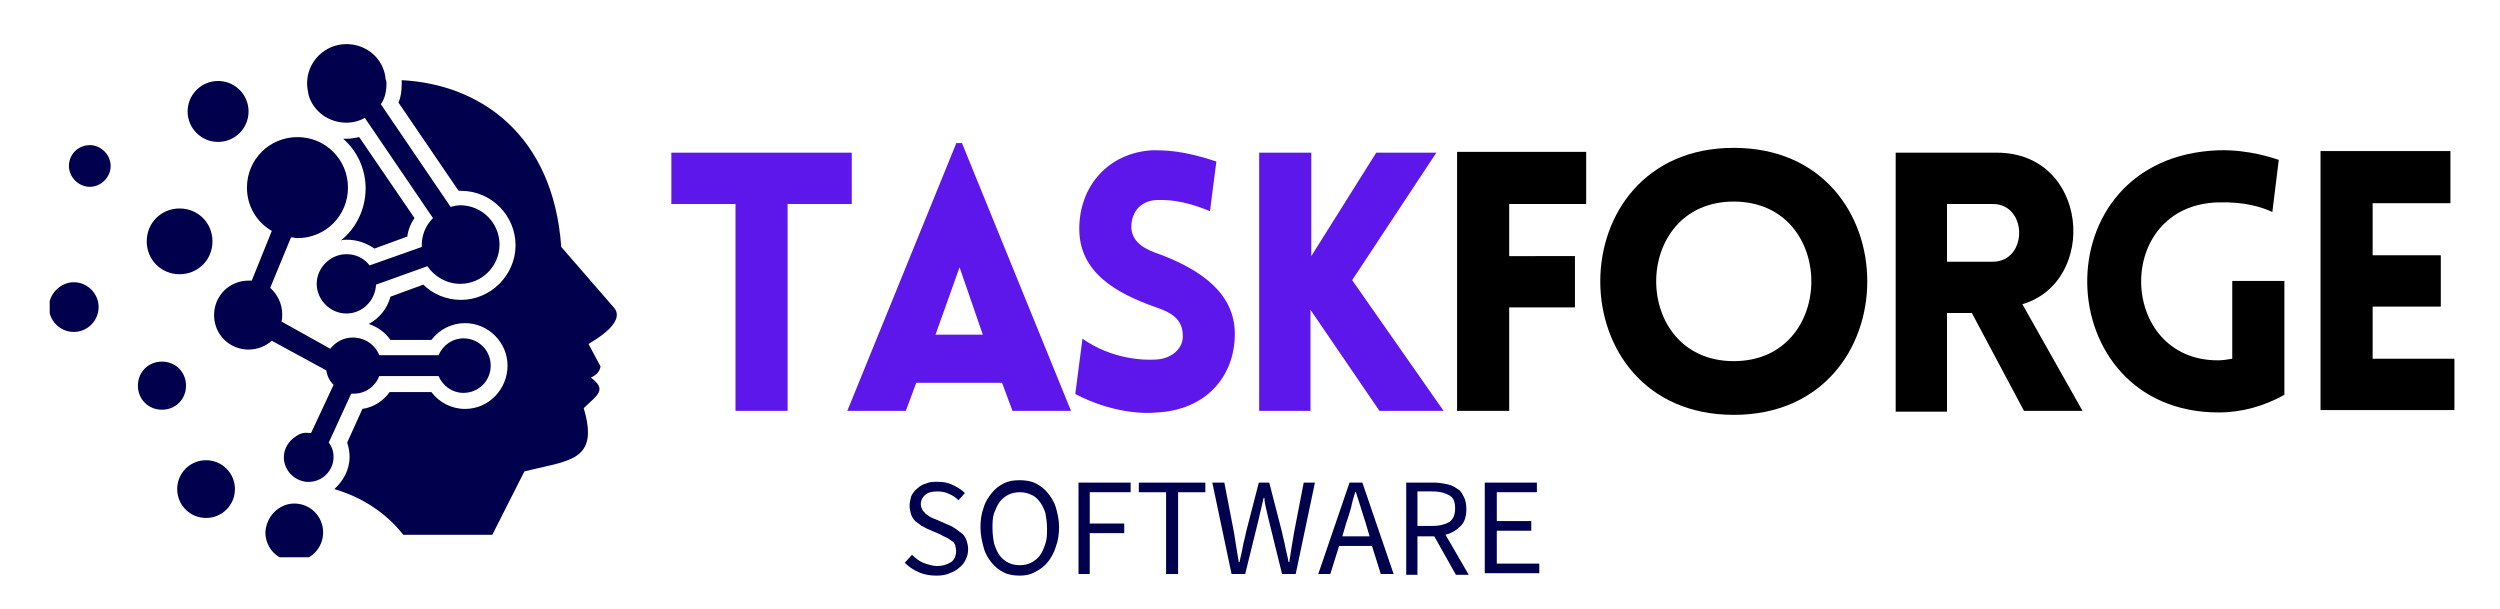 <?xml version="1.0" encoding="utf-8"?>
<!-- Generator: Adobe Illustrator 24.3.0, SVG Export Plug-In . SVG Version: 6.00 Build 0)  -->
<svg version="1.1" id="Layer_1" xmlns="http://www.w3.org/2000/svg" xmlns:xlink="http://www.w3.org/1999/xlink" x="0px" y="0px"
	 viewBox="0 0 311.8 75.9" style="enable-background:new 0 0 311.8 75.9;" xml:space="preserve">
<style type="text/css">
	.st0{clip-path:url(#SVGID_2_);}
	.st1{fill-rule:evenodd;clip-rule:evenodd;fill:#00004D;}
	.st2{fill:#5E17EB;}
	.st3{fill:#00004D;}
</style>
<g>
	<defs>
		<rect id="SVGID_1_" x="6.2" y="5.5" width="72" height="64"/>
	</defs>
	<clipPath id="SVGID_2_">
		<use xlink:href="#SVGID_1_"  style="overflow:visible;"/>
	</clipPath>
	<g class="st0">
		<path class="st1" d="M9.2,35.2c1.7,0,3.1,1.4,3.1,3.1c0,1.7-1.4,3.1-3.1,3.1c-1.7,0-3.1-1.4-3.1-3.1S7.6,35.2,9.2,35.2 M11.2,18.1
			c1.4,0,2.6,1.2,2.6,2.6c0,1.4-1.2,2.6-2.6,2.6s-2.6-1.2-2.6-2.6C8.6,19.2,9.8,18.1,11.2,18.1z M22.4,26c2.3,0,4.1,1.8,4.1,4.1
			c0,2.3-1.8,4.1-4.1,4.1s-4.1-1.8-4.1-4.1S20.1,26,22.4,26z M27.2,10.1c2.1,0,3.8,1.7,3.8,3.8s-1.7,3.8-3.8,3.8s-3.8-1.7-3.8-3.8
			S25.1,10.1,27.2,10.1z M49.7,12.8l7.5,11l0.3,0c3.8,0,6.8,3.1,6.8,6.8s-3.1,6.8-6.8,6.8c-1.8,0-3.5-0.7-4.7-1.9l-4.1,1.5
			c-0.4,1.5-1.4,2.7-2.7,3.4c1.1,0.4,2,1,2.7,2l5.1,0c1-1.3,2.5-2.1,4.2-2.1c2.9,0,5.3,2.4,5.3,5.3S61,51,58,51
			c-1.7,0-3.2-0.8-4.2-2.1l-5.2,0c-0.8,1.1-2,1.9-3.4,2.1l-1.9,4.2c0.2,0.6,0.3,1.2,0.3,1.8c0,1.6-0.8,3-1.9,4
			c3.4,1,6.4,2.9,8.6,5.7h11.1l4-7.9c5.5-1.4,9.4-1.2,7.4-7.9c1.8-1.7,2.9-2.3,0.9-3.8c0.8-0.4,1.1-0.8,1.2-1.4l-1.5-2.8
			c2.9-1.7,4.2-3.3,3.2-4.5l-6.6-7.6C69,16.8,59.9,10.5,50.1,10c0,0.2,0,0.3,0,0.5C50.1,11.3,50,12.1,49.7,12.8z M48.1,9.9
			c-0.2-2.5-2.3-4.4-4.9-4.4c-2.7,0-4.9,2.2-4.9,4.9c0,0.5,0.1,1,0.2,1.5c0.6,2,2.5,3.4,4.7,3.4c0.8,0,1.6-0.2,2.3-0.6L54,27.2
			c-0.9,0.9-1.4,2.1-1.4,3.4l0,0.2l-6.5,2.3c-0.7-0.9-1.7-1.4-2.9-1.4c-2,0-3.7,1.7-3.7,3.7s1.7,3.7,3.7,3.7c2,0,3.6-1.6,3.7-3.6
			l6.4-2.3c0.9,1.3,2.4,2.2,4.1,2.2c2.7,0,4.9-2.2,4.9-4.9c0-2.7-2.2-4.9-4.9-4.9c-0.4,0-0.8,0.1-1.2,0.2L47.5,13
			c0.5-0.7,0.7-1.6,0.7-2.6C48.2,10.3,48.2,10.1,48.1,9.9z M36.8,54.5C36,55,35.4,56,35.4,57c0,1.6,1.2,2.9,2.8,3.1
			c0.1,0,0.2,0,0.3,0c1.7,0,3.1-1.4,3.1-3.1c0-0.7-0.2-1.3-0.6-1.8l2.8-6.1l0.3,0c1.5,0,2.7-0.9,3.2-2.2l7.4,0
			c0.5,1.2,1.7,2.1,3.1,2.1c1.9,0,3.4-1.5,3.4-3.4c0-1.9-1.5-3.4-3.4-3.4c-1.4,0-2.6,0.9-3.1,2.1l-7.4,0c-0.5-1.3-1.8-2.2-3.3-2.2
			c-1.2,0-2.2,0.6-2.8,1.4l-6.1-3.4c0.1-0.3,0.1-0.6,0.1-0.9c0-1.3-0.6-2.5-1.5-3.3l2.6-6.3c0.3,0,0.5,0.1,0.8,0.1
			c3.5,0,6.3-2.8,6.3-6.3s-2.8-6.3-6.3-6.3s-6.3,2.8-6.3,6.3c0,2.3,1.2,4.3,3.1,5.4l-2.5,6.2l-0.4,0c-2.4,0-4.3,1.9-4.3,4.3
			s1.9,4.3,4.3,4.3c1.1,0,2.1-0.4,2.9-1.1l6.8,3.7c0.1,0.7,0.4,1.3,0.9,1.8L38.8,54l-0.3,0C37.9,53.9,37.3,54.1,36.8,54.5z
			 M43.3,29.9c1.2,0,2.4,0.4,3.4,1.1l4.1-1.5c0.1-0.8,0.4-1.6,0.9-2.3l-6.9-10.1c-0.5,0.1-1,0.2-1.5,0.2l-0.5,0
			c1.7,1.5,2.8,3.7,2.8,6.2c0,2.6-1.2,5-3.1,6.5C42.7,29.9,43,29.9,43.3,29.9z M36.7,62.8c2,0,3.6,1.6,3.6,3.6c0,2-1.6,3.6-3.6,3.6
			c-2,0-3.6-1.6-3.6-3.6C33.2,64.4,34.8,62.8,36.7,62.8z M25.7,57.4c2,0,3.6,1.6,3.6,3.6c0,2-1.6,3.6-3.6,3.6c-2,0-3.6-1.6-3.6-3.6
			C22.1,59,23.7,57.4,25.7,57.4z M20.2,45.1c1.7,0,3,1.3,3,3s-1.3,3-3,3s-3-1.3-3-3S18.5,45.1,20.2,45.1z"/>
	</g>
</g>
<g>
	<g transform="translate(108.331, 205.441)">
		<g>
			<path class="st2" d="M-10.1-154.2V-180h8v-6.4h-22.5v6.4h8v25.8H-10.1z"/>
		</g>
	</g>
</g>
<g>
	<g transform="translate(124.976, 205.441)">
		<g>
			<path class="st2" d="M-19.3-154.2h7.3l1.3-3.5H0l1.3,3.5h7.3L-5-187.6h-0.7L-19.3-154.2z M-8.3-163.7l3-8.4l2.9,8.4H-8.3z"/>
		</g>
	</g>
</g>
<g>
	<g transform="translate(145.207, 205.441)">
		<g>
			<path class="st2" d="M-11.1-156.3c4.4,2.3,8.4,2.5,10.2,2.3c6-0.3,9.7-4.4,9.7-9.8c0-5.1-4.3-8-9.3-9.9c-1.8-0.6-3.4-1.4-3.6-3.2
				c-0.1-1.8,0.9-3.5,3.2-3.6c1,0,3-0.1,6.6,1.4l0.8-6.2c-4.2-1.4-6.4-1.4-8-1.4c-5.4,0.3-9.1,4.4-9.1,9.8c0,5.4,4.5,8,9.6,9.8
				c1.8,0.6,3.2,1.4,3.3,3.3c0.2,1.8-1.4,3.1-3.3,3.2c-1.5,0.1-5.5,0-9.2-2.6L-11.1-156.3z"/>
		</g>
	</g>
</g>
<g>
	<g transform="translate(161.243, 205.441)">
		<g>
			<path class="st2" d="M-4.3-154.2h6.5v-12.6l8.6,12.6h8L7.4-170.5l10.5-15.9h-7.5l-8.1,12.9v-12.9h-6.5V-154.2z"/>
		</g>
	</g>
</g>
<g>
	<g transform="translate(179.827, 205.441)">
		<g>
			<path d="M18-180v-6.5H1.9v32.3h6.5v-12.9h8.2v-6.4H8.4v-6.5H18z"/>
		</g>
	</g>
</g>
<g>
	<g transform="translate(194.036, 205.441)">
		<g>
			<path d="M22.2-153.7c22.2,0,22.2-33.3,0-33.3S0-153.7,22.2-153.7z M22.2-160.4c-12.9,0-12.9-19.9,0-19.9S35.1-160.4,22.2-160.4z"
				/>
		</g>
	</g>
</g>
<g>
	<g transform="translate(220.83, 205.441)">
		<g>
			<path d="M31.6-154.2h7.3l-7.5-13.3c9.5-2.8,8.3-18.9-3.2-18.9H15.6v32.3H22v-12.3h3.1L31.6-154.2z M22-172.8v-7.2h5.7
				c4.4,0,4.4,7.2,0,7.2H22z"/>
		</g>
	</g>
</g>
<g>
	<g transform="translate(239.708, 205.441)">
		<g>
			<path d="M45.2-156.2v-14.2h-6.5v9.7c-0.6,0.1-1.2,0.2-1.8,0.2c-12.5,0-13-19.3,0-19.7c3.4-0.1,5.5,0.6,6.8,1.2l0.8-6.5
				c-0.6-0.2-3.7-1.3-7.5-1.2c-22.4,0.8-21.3,32.7,0,32.7C39.9-154,42.7-154.8,45.2-156.2z"/>
		</g>
	</g>
</g>
<g>
	<g transform="translate(260.616, 205.441)">
		<g>
			<path d="M45.5-154.2v-6.5H35.3v-6.5h8.5v-6.4h-8.5v-6.5H45v-6.5H28.8v32.3H45.5z"/>
		</g>
	</g>
</g>
<g>
	<g transform="translate(130.344, 220.691)">
		<g>
			<path class="st3" d="M-13.5-148.9c-0.8,0-1.5-0.1-2.2-0.4c-0.7-0.3-1.3-0.7-1.8-1.2l0.9-1c0.4,0.4,0.9,0.8,1.4,1
				c0.6,0.2,1.1,0.4,1.7,0.4c0.8,0,1.3-0.2,1.8-0.5c0.4-0.3,0.6-0.8,0.6-1.4c0-0.3-0.1-0.5-0.1-0.7c-0.1-0.2-0.2-0.4-0.4-0.5
				c-0.2-0.1-0.4-0.3-0.6-0.4c-0.2-0.1-0.5-0.2-0.8-0.4l-1.6-0.7c-0.3-0.1-0.5-0.3-0.8-0.4c-0.3-0.2-0.5-0.4-0.8-0.6
				c-0.2-0.2-0.4-0.5-0.5-0.8c-0.1-0.3-0.2-0.7-0.2-1.1c0-0.4,0.1-0.8,0.2-1.2c0.2-0.4,0.4-0.7,0.8-1c0.3-0.3,0.7-0.5,1.1-0.6
				c0.4-0.2,0.9-0.2,1.4-0.2c0.7,0,1.3,0.1,1.9,0.4c0.6,0.3,1.1,0.6,1.5,1l-0.8,0.9c-0.3-0.3-0.7-0.6-1.2-0.8
				c-0.4-0.2-0.9-0.3-1.4-0.3c-0.6,0-1.2,0.1-1.5,0.4c-0.4,0.3-0.6,0.7-0.6,1.2c0,0.3,0.1,0.5,0.2,0.7c0.1,0.2,0.3,0.3,0.4,0.5
				c0.2,0.1,0.4,0.3,0.6,0.4c0.2,0.1,0.4,0.2,0.7,0.3l1.6,0.7c0.3,0.1,0.6,0.3,0.9,0.5c0.3,0.2,0.5,0.4,0.8,0.6
				c0.2,0.2,0.4,0.5,0.5,0.8c0.1,0.3,0.2,0.7,0.2,1.1c0,0.5-0.1,0.9-0.3,1.3c-0.2,0.4-0.4,0.7-0.8,1c-0.3,0.3-0.7,0.5-1.2,0.7
				C-12.3-149-12.9-148.9-13.5-148.9z"/>
		</g>
	</g>
</g>
<g>
	<g transform="translate(137.284, 220.691)">
		<g>
			<path class="st3" d="M-10.1-148.9c-0.7,0-1.4-0.1-2-0.4c-0.6-0.3-1.1-0.7-1.5-1.2c-0.4-0.5-0.8-1.1-1-1.9
				c-0.2-0.7-0.4-1.6-0.4-2.5c0-0.9,0.1-1.7,0.4-2.5c0.2-0.7,0.6-1.3,1-1.8c0.4-0.5,0.9-0.9,1.5-1.2c0.6-0.3,1.2-0.4,2-0.4
				c0.7,0,1.4,0.1,2,0.4c0.6,0.3,1.1,0.7,1.5,1.2c0.4,0.5,0.8,1.1,1,1.8c0.2,0.7,0.4,1.5,0.4,2.4c0,0.9-0.1,1.7-0.4,2.5
				c-0.2,0.7-0.6,1.4-1,1.9c-0.4,0.5-0.9,0.9-1.5,1.2C-8.8-149-9.4-148.9-10.1-148.9z M-10.1-150.2c0.5,0,1-0.1,1.4-0.3
				c0.4-0.2,0.8-0.5,1.1-0.9c0.3-0.4,0.5-0.9,0.7-1.5c0.2-0.6,0.2-1.2,0.2-1.9s-0.1-1.3-0.2-1.9c-0.2-0.6-0.4-1-0.7-1.4
				c-0.3-0.4-0.6-0.7-1.1-0.9c-0.4-0.2-0.9-0.3-1.4-0.3c-0.5,0-1,0.1-1.4,0.3c-0.4,0.2-0.8,0.5-1.1,0.9c-0.3,0.4-0.5,0.9-0.7,1.4
				c-0.2,0.6-0.2,1.2-0.2,1.9s0.1,1.4,0.2,1.9c0.2,0.6,0.4,1.1,0.7,1.5c0.3,0.4,0.7,0.7,1.1,0.9C-11.1-150.3-10.6-150.2-10.1-150.2z
				"/>
		</g>
	</g>
</g>
<g>
	<g transform="translate(145.913, 220.691)">
		<g>
			<path class="st3" d="M-11.4-149.1v-11.4h6.5v1.2H-10v3.9h4.3v1.2H-10v5.1H-11.4z"/>
		</g>
	</g>
</g>
<g>
	<g transform="translate(152.333, 220.691)">
		<g>
			<path class="st3" d="M-6.9-149.1v-10.2h-3.4v-1.2h8.3v1.2h-3.4v10.2H-6.9z"/>
		</g>
	</g>
</g>
<g>
	<g transform="translate(159.299, 220.691)">
		<g>
			<path class="st3" d="M-5.7-149.1l-2.4-11.4h1.5l1.2,6.2c0.1,0.6,0.2,1.2,0.3,1.9c0.1,0.6,0.2,1.2,0.3,1.8h0.1
				c0.1-0.6,0.3-1.2,0.4-1.9c0.1-0.6,0.3-1.2,0.4-1.8l1.6-6.2H-1l1.6,6.2c0.1,0.6,0.3,1.2,0.4,1.8c0.1,0.6,0.3,1.2,0.4,1.9h0.1
				c0.1-0.6,0.2-1.2,0.3-1.9c0.1-0.6,0.2-1.2,0.3-1.8l1.2-6.2h1.4l-2.4,11.4H0.6l-1.7-6.9c-0.1-0.4-0.2-0.9-0.3-1.3
				c-0.1-0.4-0.2-0.9-0.2-1.3h-0.1c-0.1,0.4-0.2,0.9-0.3,1.3c-0.1,0.4-0.2,0.8-0.3,1.3l-1.7,6.9H-5.7z"/>
		</g>
	</g>
</g>
<g>
	<g transform="translate(169.514, 220.691)">
		<g>
			<path class="st3" d="M-1.6-155.5l-0.5,1.7h3.4l-0.5-1.7c-0.2-0.6-0.4-1.3-0.6-1.9c-0.2-0.6-0.4-1.3-0.6-1.9h-0.1
				c-0.2,0.7-0.4,1.3-0.5,1.9C-1.2-156.7-1.4-156.1-1.6-155.5z M-5.1-149.1l3.9-11.4h1.6l3.9,11.4H2.7l-1.1-3.5h-4.1l-1.1,3.5H-5.1z
				"/>
		</g>
	</g>
</g>
<g>
	<g transform="translate(176.584, 220.691)">
		<g>
			<path class="st3" d="M-1.2-149.1v-11.4h3.5c0.6,0,1.1,0.1,1.6,0.2c0.5,0.1,0.9,0.3,1.3,0.6c0.4,0.2,0.6,0.6,0.8,1
				c0.2,0.4,0.3,0.9,0.3,1.5c0,0.9-0.2,1.6-0.7,2.1c-0.5,0.5-1.1,0.9-1.9,1.1l2.9,5H5l-2.7-4.8H0.2v4.8H-1.2z M0.2-155.1h1.9
				c0.9,0,1.6-0.2,2.1-0.5c0.5-0.4,0.7-0.9,0.7-1.7s-0.2-1.3-0.7-1.6c-0.5-0.3-1.2-0.5-2.1-0.5H0.2V-155.1z"/>
		</g>
	</g>
</g>
<g>
	<g transform="translate(183.979, 220.691)">
		<g>
			<path class="st3" d="M1.2-149.1v-11.4h6.5v1.2H2.7v3.6H7v1.2H2.7v4.1H8v1.2H1.2z"/>
		</g>
	</g>
</g>
</svg>
